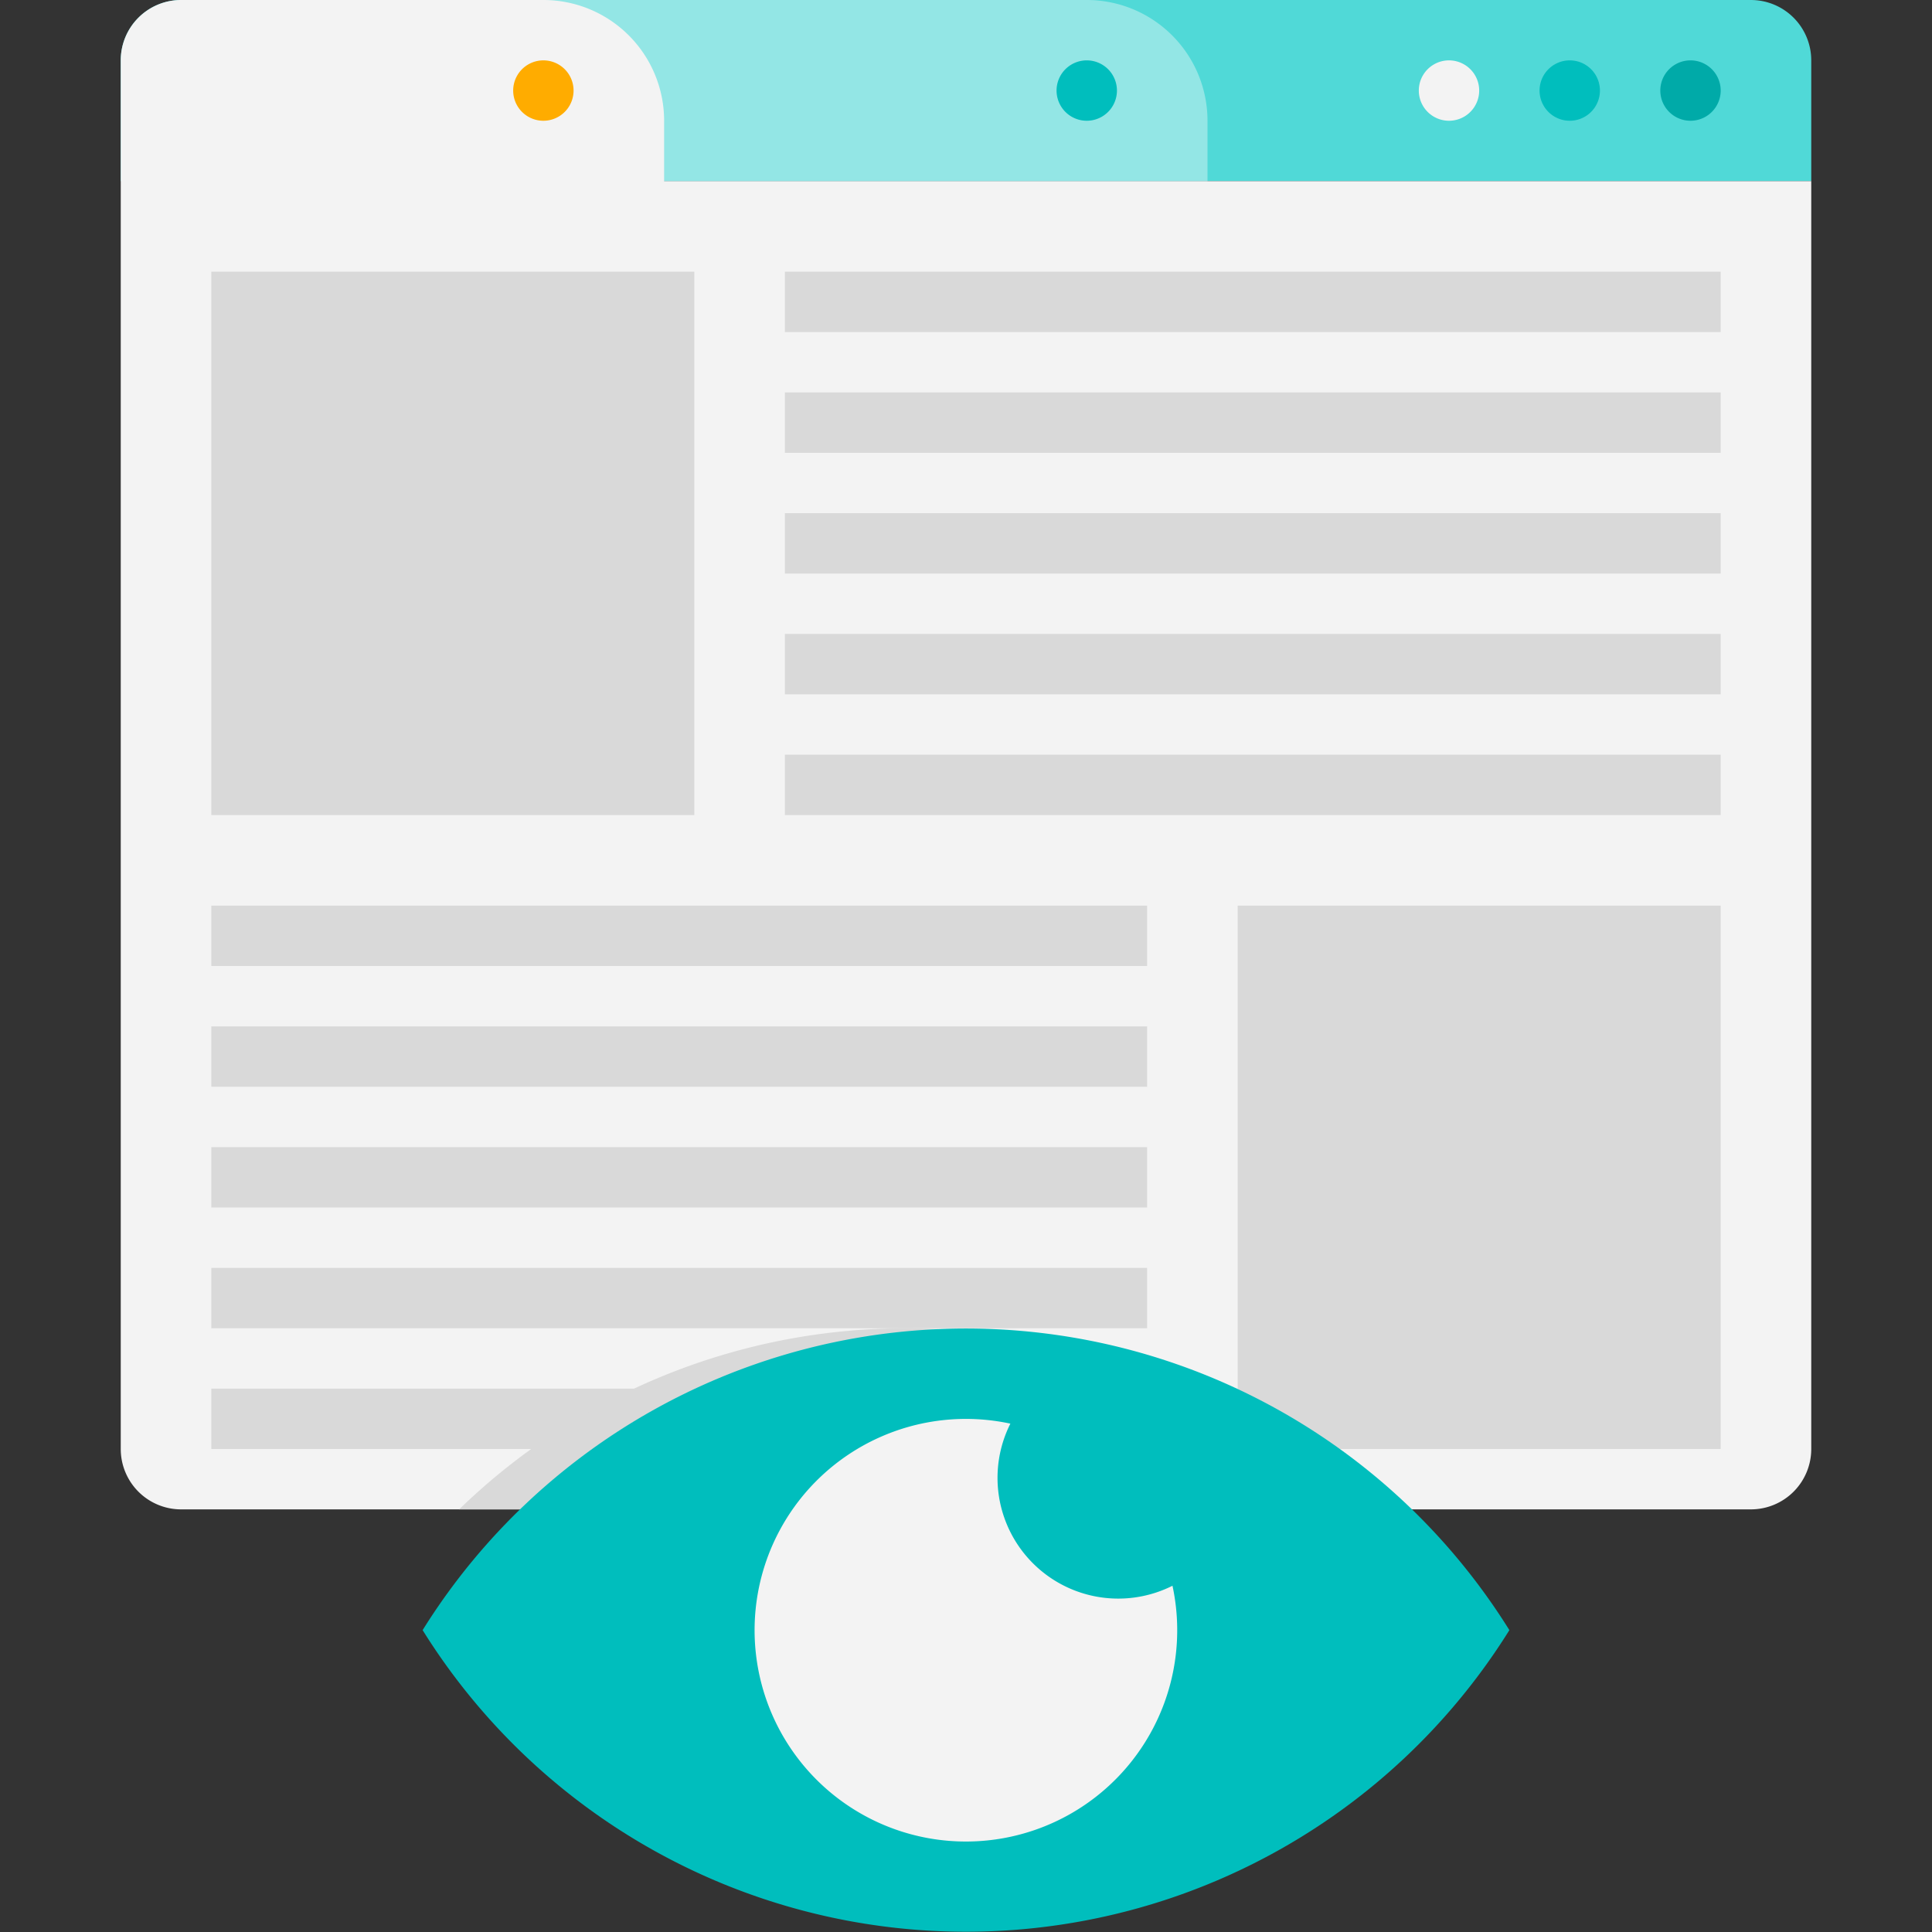 <svg xmlns="http://www.w3.org/2000/svg" viewBox="0 0 64 64"><rect x="0" y="0" width="64" height="64" fill="#333333" stroke="none"/><defs><style>.cls-1{fill:#50d9d7;}.cls-2{fill:#93e6e5;}.cls-3{fill:#f3f3f3;}.cls-4{fill:#00aaa8;}.cls-5{fill:#00bebd;}.cls-6{fill:#d9d9d9;}.cls-7{fill:#ffac00;}</style></defs><title>Eye</title><g id="Eye"><path class="cls-1" d="M6,0H58a2,2,0,0,1,2,2V6a0,0,0,0,1,0,0H4A0,0,0,0,1,4,6V2A2,2,0,0,1,6,0Z"/><path class="cls-2" d="M17,0H36a4,4,0,0,1,4,4V6a0,0,0,0,1,0,0H17a0,0,0,0,1,0,0V0A0,0,0,0,1,17,0Z"/><path class="cls-3" d="M60,6V48a2,2,0,0,1-2,2H6a2,2,0,0,1-2-2V2A2,2,0,0,1,6,0H18a4,4,0,0,1,4,4V6Z"/><path class="cls-4" d="M57,3a1,1,0,0,0-2,0A1,1,0,0,0,57,3Z"/><path class="cls-5" d="M53,3a1,1,0,0,0-2,0A1,1,0,0,0,53,3Z"/><path class="cls-3" d="M49,3a1,1,0,0,0-2,0A1,1,0,0,0,49,3Z"/><path class="cls-5" d="M37,3a1,1,0,0,0-2,0A1,1,0,0,0,37,3Z"/><rect class="cls-6" x="7" y="34" width="31" height="2"/><rect class="cls-6" x="7" y="38" width="31" height="2"/><rect class="cls-6" x="7" y="42" width="31" height="2"/><rect class="cls-6" x="7" y="46" width="31" height="2"/><rect class="cls-6" x="41" y="30" width="16" height="18"/><rect class="cls-6" x="7" y="9" width="16" height="18"/><rect class="cls-6" x="26" y="9" width="31" height="2"/><rect class="cls-6" x="26" y="13" width="31" height="2"/><rect class="cls-6" x="26" y="17" width="31" height="2"/><rect class="cls-6" x="26" y="21" width="31" height="2"/><rect class="cls-6" x="26" y="25" width="31" height="2"/><rect class="cls-6" x="7" y="30" width="31" height="2"/><path class="cls-6" d="M44.79,50H15.21A21.23,21.23,0,0,1,44.79,50Z"/><path class="cls-5" d="M50,54a21.21,21.21,0,0,1-36,0A21.21,21.21,0,0,1,50,54Z"/><path class="cls-7" d="M19,3a1,1,0,0,0-2,0A1,1,0,0,0,19,3Z"/><path class="cls-3" d="M33.47,47.16a7,7,0,1,0,5.37,5.37A4,4,0,0,1,33.47,47.16Z"/></g></svg>